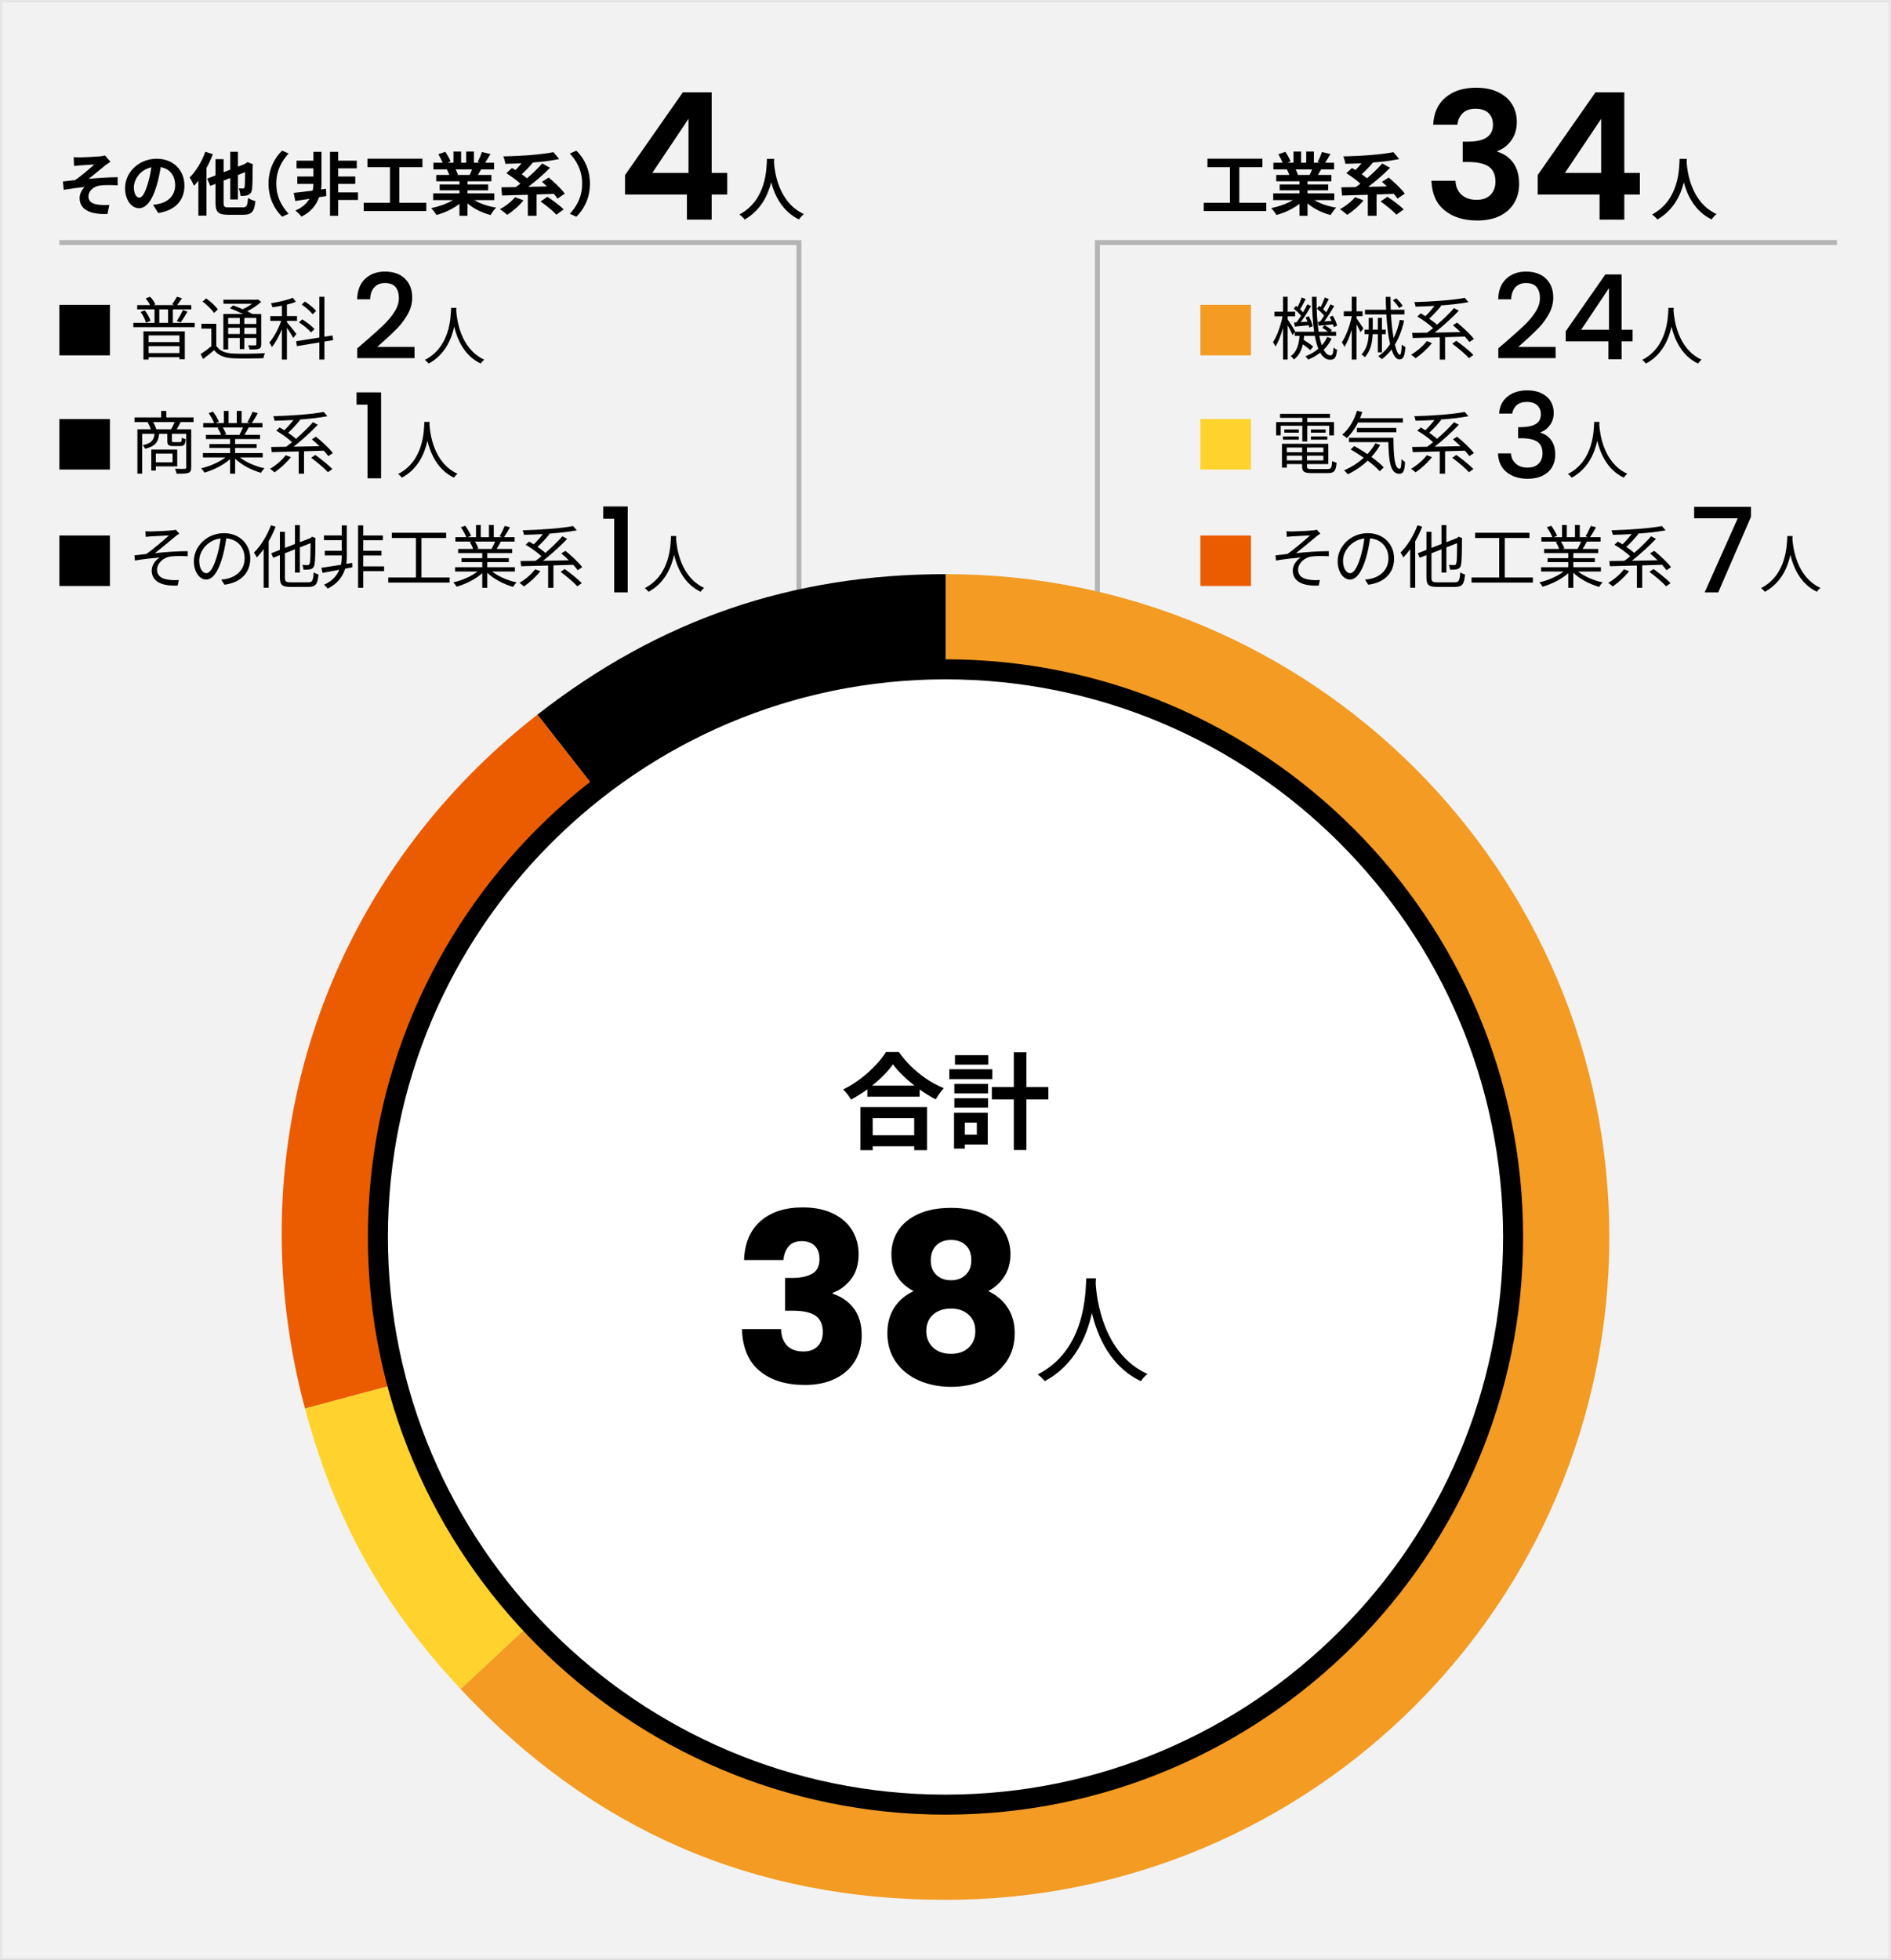 <?xml version="1.0" encoding="UTF-8"?>
<svg id="_レイヤー_1" data-name="レイヤー 1" xmlns="http://www.w3.org/2000/svg" width="385" height="399" version="1.1" viewBox="0 0 385 399">
  <rect x="0" y="0" width="385" height="399" fill="#333333" stroke="none"/>
  <g id="_主要素" data-name="主要素">
    <rect x=".5" y=".5" width="384" height="398" fill="#f2f2f2" stroke="#e6e6e6" stroke-miterlimit="10"/>
    <rect x=".5" y=".5" width="384" height="398" fill="#f2f2f2" stroke-width="0"/>
    <polyline points="162.667 149.52 162.667 49.376 12.092 49.376" fill="none" stroke="#b4b4b4" stroke-miterlimit="10"/>
    <polyline points="223.425 149.52 223.425 49.376 374 49.376" fill="none" stroke="#b4b4b4" stroke-miterlimit="10"/>
    <g>
      <path d="M192.572,251.824l-83.163-106.336c24.749-19.317,51.755-28.606,83.163-28.606v134.942Z" fill="#000" stroke-width="0"/>
      <path d="M192.572,251.824l-130.476,34.925c-14.211-52.982,4.046-107.491,47.313-141.261l83.163,106.336Z" fill="#eb5c01" stroke-width="0"/>
      <path d="M192.572,251.824l-98.79,92.03c-16.027-17.169-25.604-34.429-31.686-57.105l130.476-34.925Z" fill="#ffd22e" stroke-width="0"/>
      <path d="M192.572,251.824V116.882c74.602,0,135.079,60.416,135.079,134.942s-60.477,134.942-135.079,134.942c-39.241,0-72.028-14.242-98.79-42.912l98.79-92.03Z" fill="#f39b23" stroke-width="0"/>
    </g>
    <g>
      <path d="M257.811,41.283v1.681h-12.733v-1.681h5.337v-7.242h-4.58v-1.737h11.192v1.737h-4.707v7.242h5.491Z" fill="#000" stroke-width="0"/>
      <path d="M267.595,40.737c1.19.729,2.815,1.275,4.439,1.527-.378.364-.868,1.064-1.12,1.513-1.723-.434-3.418-1.274-4.707-2.367v2.521h-1.639v-2.438c-1.303,1.022-3.025,1.835-4.692,2.27-.238-.406-.714-1.051-1.064-1.387,1.568-.322,3.222-.911,4.427-1.639h-4.021v-1.373h5.351v-.617h-4.034v-1.205h4.034v-.63h-4.734v-1.302h2.661c-.111-.35-.294-.77-.476-1.092l.168-.028h-2.928v-1.358h1.877c-.196-.532-.561-1.205-.868-1.737l1.429-.49c.406.603.868,1.429,1.064,1.975l-.687.252h1.274v-2.283h1.556v2.283h1.036v-2.283h1.568v2.283h1.247l-.504-.154c.336-.574.686-1.415.882-2.031l1.751.42c-.392.645-.771,1.275-1.093,1.765h1.821v1.358h-2.633c-.225.406-.448.785-.659,1.121h2.746v1.303h-4.861v.63h4.203v1.205h-4.203v.617h5.449v1.373h-4.06v-.002ZM263.784,34.489c.196.364.378.785.477,1.079l-.238.042h2.619c.168-.336.336-.742.49-1.121h-3.348Z" fill="#000" stroke-width="0"/>
      <path d="M277.603,40.779c-.869,1.106-2.214,2.255-3.307,2.956-.35-.322-1.078-.882-1.498-1.148,1.134-.588,2.353-1.541,3.081-2.438l1.724.63ZM284.521,40.429c-.182-.294-.448-.63-.742-.98-1.177.042-2.354.098-3.516.14v4.342h-1.779v-4.287c-1.961.07-3.796.112-5.253.154l-.14-1.667c.854-.014,1.849-.028,2.928-.042.308-.21.63-.448.952-.7-.771-.701-1.905-1.541-2.857-2.129l1.148-1.064c.225.126.448.266.7.42.406-.42.854-.896,1.233-1.373-1.121.056-2.241.084-3.292.098-.042-.434-.238-1.106-.406-1.499,3.6-.07,7.704-.364,10.197-.868l1.177,1.401c-1.569.336-3.46.56-5.407.714l.042.028c-.7.827-1.526,1.681-2.269,2.354.392.28.771.56,1.078.826,1.148-.98,2.27-2.059,3.096-3.012l1.597.869c-1.303,1.345-2.928,2.731-4.44,3.88,1.233-.014,2.521-.042,3.811-.084-.351-.336-.7-.658-1.022-.938l1.372-.868c1.135.938,2.592,2.325,3.278,3.277l-1.486,1.008ZM282.463,40.064c1.106.714,2.591,1.807,3.319,2.578l-1.498,1.064c-.645-.756-2.088-1.905-3.208-2.689l1.387-.953Z" fill="#000" stroke-width="0"/>
      <path d="M294.328,19.818c1.572-1.308,3.642-1.962,6.21-1.962,1.752,0,3.252.306,4.5.918s2.19,1.44,2.826,2.484.954,2.227.954,3.546c0,1.512-.391,2.79-1.17,3.834-.78,1.044-1.71,1.746-2.79,2.106v.144c1.392.432,2.478,1.201,3.258,2.304.78,1.104,1.17,2.52,1.17,4.248,0,1.44-.33,2.724-.989,3.852-.661,1.128-1.633,2.01-2.916,2.646-1.284.636-2.826.954-4.626.954-2.713,0-4.921-.684-6.624-2.052-1.705-1.368-2.604-3.384-2.7-6.048h4.896c.048,1.176.45,2.118,1.206,2.826.756.708,1.794,1.062,3.114,1.062,1.224,0,2.166-.342,2.826-1.026s.99-1.566.99-2.646c0-1.44-.456-2.472-1.368-3.096s-2.328-.936-4.248-.936h-1.044v-4.14h1.044c3.407,0,5.112-1.14,5.112-3.42,0-1.032-.307-1.836-.918-2.412-.612-.576-1.494-.864-2.646-.864-1.128,0-1.998.306-2.61.918-.611.612-.966,1.386-1.062,2.322h-4.932c.119-2.4.966-4.254,2.537-5.562Z" fill="#000" stroke-width="0"/>
      <path d="M313.066,39.6v-3.96l11.771-16.848h5.868v16.416h3.168v4.392h-3.168v5.112h-5.04v-5.112h-12.599ZM325.99,24.192l-7.38,11.016h7.38v-11.016Z" fill="#000" stroke-width="0"/>
      <path d="M343.435,32.338c-.015.196-.015.434-.042.686.126,1.863.854,8.153,6.093,10.562-.406.308-.784.742-.994,1.092-3.39-1.639-4.945-4.846-5.674-7.55-.672,2.675-2.143,5.701-5.393,7.564-.238-.336-.658-.742-1.078-1.022,5.603-2.983,5.519-9.483,5.617-11.332,0,0,1.471,0,1.471,0Z" fill="#000" stroke-width="0"/>
    </g>
    <g>
      <path d="M16.322,32.039c.603,0,3.235-.126,4.09-.21.448-.056.771-.112.967-.182l1.106,1.289c-.294.196-.812.532-1.106.771-.994.798-2.367,1.961-3.334,2.704,1.877-.182,4.202-.336,5.911-.336v1.653c-1.345-.07-2.745-.084-3.6.042-1.289.168-2.354,1.079-2.354,2.228,0,1.106.868,1.541,2.115,1.681.784.084,1.611.084,2.144.042l-.379,1.835c-3.586.154-5.673-.924-5.673-3.264,0-.854.49-1.723,1.022-2.213-1.288.112-2.857.322-4.258.561l-.168-1.695c.742-.07,1.723-.196,2.465-.28,1.247-.812,3.067-2.409,3.937-3.18-.574.042-2.298.126-2.872.182-.35.028-.812.07-1.261.126l-.084-1.793c.449.024.856.039,1.332.039Z" fill="#000" stroke-width="0"/>
      <path d="M32.215,43.371l-1.051-1.667c.532-.056.925-.14,1.303-.224,1.793-.42,3.193-1.709,3.193-3.754,0-1.933-1.051-3.375-2.941-3.698-.196,1.19-.435,2.479-.841,3.796-.84,2.83-2.045,4.566-3.571,4.566-1.555,0-2.844-1.709-2.844-4.076,0-3.236,2.802-5.995,6.43-5.995,3.474,0,5.659,2.409,5.659,5.463,0,2.955-1.808,5.043-5.337,5.589ZM28.362,40.233c.589,0,1.135-.882,1.709-2.773.322-1.037.589-2.227.742-3.39-2.311.476-3.558,2.521-3.558,4.062.001,1.415.561,2.101,1.107,2.101Z" fill="#000" stroke-width="0"/>
      <path d="M43.343,31.394c-.364.939-.812,1.905-1.303,2.816v9.693h-1.653v-7.13c-.294.393-.588.743-.883,1.051-.153-.378-.616-1.289-.896-1.681,1.275-1.261,2.494-3.25,3.194-5.253l1.541.504ZM49.408,42.222c.826,0,.966-.336,1.106-1.919.364.252,1.036.532,1.484.644-.21,2.073-.7,2.774-2.465,2.774h-3.096c-2.003,0-2.563-.546-2.563-2.466v-3.824l-1.051.406-.645-1.471,1.695-.659v-3.306h1.652v2.662l1.359-.533v-3.628h1.555v3.026l1.4-.546.532-.378,1.135.434-.056.252c-.015,2.438-.042,4.118-.126,4.735-.07.7-.322,1.064-.799,1.261-.406.196-1.078.21-1.568.196-.028-.462-.169-1.163-.364-1.527.308.014.7.028.854.028.195,0,.294-.056.364-.336.042-.238.069-1.163.084-2.998l-1.457.574v4.987h-1.555v-4.371l-1.359.532v4.482c0,.841.141.967,1.051.967h2.833v.002Z" fill="#000" stroke-width="0"/>
      <path d="M57.431,30.666l1.33.588c-1.4,1.513-2.507,3.446-2.507,6.135s1.106,4.623,2.507,6.135l-1.33.588c-1.513-1.485-2.76-3.726-2.76-6.724s1.247-5.237,2.76-6.722Z" fill="#000" stroke-width="0"/>
      <path d="M66.43,39.911l-1.457.238c-.519,1.457-1.583,2.97-3.6,3.95-.28-.392-.826-.911-1.219-1.247,1.4-.588,2.297-1.457,2.844-2.381-1.051.168-2.045.322-2.886.448l-.322-1.653c1.022-.098,2.396-.266,3.866-.462.112-.49.154-.966.154-1.345v-.014h-3.278v-1.513h3.278v-1.667h-3.433v-1.555h3.433v-1.793h1.639v6.528c0,.35-.028.728-.084,1.134l1.009-.14.056,1.472ZM72.887,40.709h-4.034v3.222h-1.667v-13.013h1.667v1.793h3.782v1.555h-3.782v1.667h3.475v1.513h-3.475v1.723h4.034v1.54Z" fill="#000" stroke-width="0"/>
      <path d="M86.789,41.284v1.681h-12.732v-1.681h5.336v-7.242h-4.58v-1.737h11.192v1.737h-4.707v7.242h5.491Z" fill="#000" stroke-width="0"/>
      <path d="M96.572,40.737c1.191.729,2.816,1.275,4.44,1.527-.378.364-.868,1.064-1.12,1.513-1.723-.434-3.418-1.274-4.707-2.367v2.521h-1.639v-2.438c-1.303,1.022-3.025,1.835-4.692,2.27-.238-.406-.714-1.051-1.064-1.387,1.568-.322,3.222-.911,4.427-1.639h-4.021v-1.373h5.351v-.617h-4.034v-1.205h4.034v-.63h-4.734v-1.302h2.661c-.111-.35-.294-.77-.476-1.092l.168-.028h-2.928v-1.358h1.877c-.196-.532-.561-1.205-.868-1.737l1.429-.49c.406.603.868,1.429,1.064,1.975l-.687.252h1.274v-2.283h1.555v2.283h1.037v-2.283h1.568v2.283h1.247l-.504-.154c.336-.574.687-1.415.882-2.031l1.751.42c-.392.645-.771,1.275-1.093,1.765h1.821v1.358h-2.631c-.225.406-.448.785-.659,1.121h2.746v1.303h-4.861v.63h4.203v1.205h-4.203v.617h5.449v1.373h-4.063v-.002ZM92.763,34.49c.196.364.378.785.477,1.079l-.238.042h2.619c.168-.336.336-.742.49-1.121h-3.348Z" fill="#000" stroke-width="0"/>
      <path d="M106.581,40.779c-.869,1.106-2.214,2.255-3.307,2.956-.35-.322-1.078-.882-1.498-1.148,1.134-.588,2.353-1.541,3.081-2.438l1.724.63ZM113.5,40.429c-.182-.294-.448-.63-.742-.98-1.177.042-2.354.098-3.516.14v4.342h-1.779v-4.287c-1.961.07-3.796.112-5.253.154l-.14-1.667c.854-.014,1.849-.028,2.928-.042.308-.21.63-.448.952-.7-.771-.701-1.905-1.541-2.857-2.129l1.148-1.064c.225.126.448.266.7.42.406-.42.854-.896,1.233-1.373-1.121.056-2.241.084-3.292.098-.042-.434-.238-1.106-.406-1.499,3.6-.07,7.704-.364,10.197-.868l1.177,1.401c-1.569.336-3.46.56-5.407.714l.042.028c-.7.827-1.526,1.681-2.269,2.354.392.28.77.56,1.078.826,1.148-.98,2.27-2.059,3.096-3.012l1.597.869c-1.303,1.345-2.928,2.731-4.44,3.88,1.232-.014,2.521-.042,3.811-.084-.351-.336-.7-.658-1.022-.938l1.372-.868c1.135.938,2.592,2.325,3.278,3.277l-1.486,1.008ZM111.441,40.065c1.106.714,2.591,1.807,3.319,2.578l-1.499,1.064c-.644-.756-2.087-1.905-3.207-2.689l1.387-.953Z" fill="#000" stroke-width="0"/>
      <path d="M117.345,44.113l-1.331-.588c1.401-1.513,2.508-3.446,2.508-6.135s-1.106-4.623-2.508-6.135l1.331-.588c1.513,1.485,2.76,3.726,2.76,6.724s-1.248,5.237-2.76,6.722Z" fill="#000" stroke-width="0"/>
      <path d="M127.254,39.601v-3.96l11.771-16.848h5.868v16.416h3.168v4.392h-3.168v5.112h-5.04v-5.112s-12.599,0-12.599,0ZM140.178,24.192l-7.38,11.016h7.38v-11.016Z" fill="#000" stroke-width="0"/>
      <path d="M157.622,32.338c-.015.196-.015.434-.042.686.126,1.863.854,8.153,6.093,10.562-.406.308-.784.742-.994,1.092-3.39-1.639-4.945-4.846-5.673-7.55-.673,2.675-2.144,5.701-5.394,7.564-.238-.336-.658-.742-1.078-1.022,5.603-2.983,5.519-9.483,5.617-11.332,0,0,1.471,0,1.471,0Z" fill="#000" stroke-width="0"/>
    </g>
    <g>
      <g>
        <path d="M271.115,68.94c-.393.84-.952,1.597-1.625,2.255.393.743.854,1.149,1.387,1.149.406,0,.561-.336.631-1.597.182.196.504.378.714.462-.168,1.569-.477,2.031-1.4,2.031-.841,0-1.499-.519-2.031-1.443-.715.56-1.541,1.037-2.438,1.401-.126-.168-.378-.49-.561-.659.995-.392,1.892-.91,2.62-1.541-.295-.729-.532-1.611-.715-2.62h-2.186c-.014.28-.056.546-.084.812.687.42,1.499.98,1.934,1.373l-.589.714c-.336-.322-.924-.77-1.513-1.176-.294,1.247-.812,2.339-1.835,3.082-.14-.21-.406-.532-.63-.687,1.274-.882,1.652-2.451,1.793-4.118h-.995v-.784l-.434.616c-.183-.448-.616-1.303-.995-2.003v6.99h-.938v-6.472c-.42,1.485-.967,2.914-1.541,3.81-.111-.252-.35-.645-.518-.869.798-1.163,1.583-3.375,1.961-5.267h-1.667v-.953h1.765v-3.025h.938v3.025h1.513v.953h-1.513v.63c.364.504,1.317,2.031,1.527,2.423l-.057.084h3.923c-.309-2.031-.435-4.469-.448-7.102h.938c-.028,2.731.126,5.155.42,7.102h1.905c-.337-.28-.785-.603-1.177-.812l.49-.504c.532.28,1.162.687,1.484,1.009l-.294.308h1.148v.84h-3.418c.141.743.309,1.387.505,1.933.462-.519.84-1.093,1.106-1.709l.9.339ZM263.957,65.634c.294-.392.616-.868.938-1.358-.364-.448-.966-1.023-1.484-1.429l.434-.575c.112.084.225.168.337.252.308-.603.645-1.387.84-1.961l.812.322c-.364.687-.784,1.513-1.135,2.087.238.21.448.42.603.616.336-.574.645-1.148.869-1.639l.756.364c-.603,1.037-1.387,2.312-2.101,3.264l1.372-.084c-.111-.308-.238-.602-.378-.868l.645-.238c.364.63.687,1.485.784,2.017l-.687.294c-.028-.14-.056-.309-.112-.477-1.008.084-1.975.182-2.829.266l-.154-.826.49-.027ZM268.748,65.494c.266-.35.561-.77.84-1.232-.35-.448-.938-1.009-1.471-1.415l.435-.575c.098.084.21.154.322.252.308-.603.658-1.387.854-1.961l.812.322c-.351.701-.799,1.513-1.148,2.073.224.224.448.434.616.63.336-.574.645-1.148.868-1.639l.757.364c-.589.995-1.331,2.199-2.004,3.124l1.485-.098c-.126-.28-.267-.561-.406-.798l.645-.266c.378.644.771,1.484.868,2.017l-.672.322c-.028-.168-.084-.364-.169-.574-1.05.112-2.045.182-2.927.266l-.154-.784.449-.028Z" fill="#000" stroke-width="0"/>
        <path d="M276.991,67.623c-.154-.35-.505-1.022-.812-1.597v7.172h-.967v-6.08c-.42,1.387-.953,2.675-1.485,3.516-.111-.266-.35-.714-.532-.953.827-1.177,1.625-3.362,2.018-5.239v-.084h-1.625v-.98h1.625v-2.956h.967v2.956h1.232v.98h-1.232v.42c.308.435,1.19,1.751,1.4,2.087l-.589.758ZM280.521,71.727v-3.698h-1.051c-.069,1.653-.378,3.32-1.582,4.692-.154-.182-.463-.42-.687-.546,1.106-1.218,1.387-2.717,1.456-4.146h-.84v-.925h.854v-2.395h.812v2.395h1.036v-2.395h.841v2.395h.771v.925h-.771v3.698s-.839,0-.839,0ZM285.871,65.256c-.42,1.877-1.036,3.516-1.877,4.889.309,1.303.673,2.073,1.009,2.073.21,0,.336-.658.393-2.087.196.224.504.406.742.504-.14,1.905-.435,2.535-1.232,2.535-.645,0-1.177-.756-1.583-2.017-.589.743-1.247,1.415-1.976,1.961-.153-.154-.518-.448-.742-.588.967-.659,1.751-1.471,2.409-2.452-.364-1.611-.63-3.726-.756-6.065h-4.356v-.953h4.3c-.042-.854-.056-1.723-.069-2.62h.966c0,.896.015,1.779.042,2.62h2.788v.953h-2.731c.098,1.849.308,3.516.532,4.846.546-1.106.98-2.367,1.261-3.74l.88.141ZM284.849,62.72c-.224-.448-.756-1.106-1.261-1.583l.673-.393c.519.448,1.064,1.079,1.303,1.527l-.715.449Z" fill="#000" stroke-width="0"/>
        <path d="M291.537,69.836c-.896,1.148-2.213,2.339-3.334,3.095-.21-.21-.645-.56-.925-.714,1.177-.686,2.438-1.737,3.208-2.773l1.051.392ZM299.157,69.626c-.225-.322-.546-.7-.925-1.106-1.33.042-2.689.084-4.02.126v4.566h-1.079v-4.538c-2.087.056-4.021.098-5.505.14l-.112-1.05c.869-.014,1.919-.028,3.054-.042.393-.28.784-.588,1.205-.925-.812-.77-2.102-1.708-3.222-2.353l.7-.645c.308.168.63.364.952.561.616-.588,1.317-1.387,1.85-2.087-1.303.07-2.62.126-3.853.154-.014-.266-.154-.672-.252-.924,3.586-.098,7.872-.393,10.268-.869l.756.869c-1.568.308-3.6.532-5.715.686l.154.084c-.715.883-1.639,1.877-2.438,2.605.603.406,1.177.84,1.597,1.233,1.275-1.107,2.55-2.339,3.46-3.39l.98.532c-1.4,1.471-3.277,3.166-4.916,4.455,1.667-.028,3.474-.07,5.253-.098-.505-.504-1.037-.98-1.541-1.401l.84-.532c1.219.98,2.718,2.381,3.433,3.334l-.924.615ZM296.51,69.388c1.177.84,2.703,2.073,3.474,2.872l-.91.644c-.7-.784-2.199-2.059-3.404-2.941l.84-.575Z" fill="#000" stroke-width="0"/>
        <path d="M306.778,69.427c1.536-1.328,2.748-2.419,3.636-3.276.888-.855,1.628-1.748,2.22-2.676.592-.928.889-1.856.889-2.784,0-.96-.229-1.712-.685-2.256s-1.172-.816-2.147-.816c-.944,0-1.677.3-2.196.9-.521.6-.796,1.404-.828,2.412h-2.64c.048-1.824.596-3.22,1.644-4.188s2.38-1.452,3.996-1.452c1.744,0,3.108.48,4.092,1.44s1.477,2.24,1.477,3.84c0,1.152-.292,2.26-.876,3.324-.585,1.064-1.28,2.016-2.088,2.856-.809.84-1.836,1.812-3.084,2.916l-1.08.96h7.607v2.28h-11.665v-1.992l1.728-1.488Z" fill="#000" stroke-width="0"/>
        <path d="M318.777,69.5v-2.064l8.064-11.568h3.312v11.256h2.231v2.376h-2.231v3.648h-2.688v-3.648h-8.688ZM327.586,58.651l-5.664,8.472h5.664v-8.472Z" fill="#000" stroke-width="0"/>
        <path d="M340.755,62.669c-.013.169-.013.377-.026.598.117,1.716.819,7.722,5.708,9.958-.273.208-.572.533-.716.793-3.354-1.586-4.784-4.914-5.408-7.514-.571,2.6-1.911,5.733-5.2,7.514-.169-.234-.48-.546-.779-.741,5.265-2.691,5.265-8.892,5.355-10.608h1.066Z" fill="#000" stroke-width="0"/>
      </g>
      <rect x="244.405" y="62.058" width="10.285" height="10.285" fill="#f39b23" stroke-width="0"/>
      <g>
        <path d="M265.147,86.676h-4.397v1.961h-.938v-2.717h5.336v-.854h-4.538v-.812h10.17v.812h-4.623v.854h5.436v2.717h-.967v-1.961h-4.469v3.194h-1.009v-3.194h-.001ZM270.261,95.487c.742,0,.883-.238.952-1.639.238.154.616.294.911.35-.154,1.695-.477,2.115-1.793,2.115h-3.222c-1.569,0-2.004-.266-2.004-1.387v-.448h-3.109v.729h-.994v-4.861h9.44v4.132h-4.342v.448c0,.476.168.561,1.051.561,0,0,3.11,0,3.11,0ZM261.212,88.848h3.222v.658h-3.222v-.658ZM264.434,88.077h-2.956v-.645h2.956v.645ZM261.996,91.103v.967h3.109v-.967h-3.109ZM265.105,93.722v-.952h-3.109v.953h3.109ZM269.435,91.103h-3.334v.967h3.334v-.967ZM269.435,93.722v-.952h-3.334v.953h3.334ZM269.896,87.433v.645h-2.998v-.645h2.998ZM266.898,88.848h3.334v.658h-3.334v-.658Z" fill="#000" stroke-width="0"/>
        <path d="M276.486,86.018c-.63,1.261-1.415,2.353-2.27,3.151-.21-.182-.672-.504-.952-.672,1.358-1.121,2.438-2.914,3.012-4.875l1.078.252c-.14.434-.294.854-.462,1.26h8.727v.883h-9.133ZM280.997,90.584c-.505.882-1.106,1.695-1.779,2.437,1.009.729,1.905,1.485,2.508,2.129l-.827.785c-.56-.645-1.429-1.401-2.437-2.157-1.205,1.134-2.592,2.073-4.049,2.773-.154-.21-.546-.616-.771-.798,1.471-.63,2.844-1.499,4.007-2.563-.869-.617-1.793-1.205-2.662-1.695l.743-.687c.854.476,1.778,1.037,2.675,1.639.631-.672,1.177-1.415,1.611-2.199l.981.336ZM283.7,89.114c.015,3.614.21,6.317,1.261,6.317.28,0,.351-.798.378-1.975.196.21.505.462.729.602-.098,1.751-.322,2.381-1.177,2.396-1.849-.014-2.143-2.62-2.227-6.443h-8.013v-.896h9.049ZM276.248,87.993v-.869h8.041v.869h-8.041Z" fill="#000" stroke-width="0"/>
        <path d="M291.537,93.064c-.896,1.148-2.213,2.339-3.334,3.095-.21-.21-.645-.56-.925-.714,1.177-.686,2.438-1.737,3.208-2.773l1.051.392ZM299.157,92.854c-.225-.322-.546-.7-.925-1.106-1.33.042-2.689.084-4.02.126v4.566h-1.079v-4.538c-2.087.056-4.021.098-5.505.14l-.112-1.05c.869-.014,1.919-.028,3.054-.042.393-.28.784-.588,1.205-.925-.812-.77-2.102-1.708-3.222-2.353l.7-.645c.308.168.63.364.952.561.616-.588,1.317-1.387,1.85-2.087-1.303.07-2.62.126-3.853.154-.014-.266-.154-.672-.252-.924,3.586-.098,7.872-.393,10.268-.869l.756.869c-1.568.308-3.6.532-5.715.686l.155.083c-.715.883-1.639,1.877-2.438,2.605.603.406,1.177.84,1.597,1.233,1.275-1.107,2.55-2.339,3.46-3.39l.98.532c-1.4,1.471-3.277,3.166-4.916,4.455,1.667-.028,3.474-.07,5.253-.098-.505-.504-1.037-.98-1.541-1.401l.84-.532c1.219.98,2.718,2.381,3.433,3.334l-.925.616ZM296.51,92.616c1.177.84,2.703,2.073,3.474,2.872l-.91.644c-.7-.784-2.199-2.059-3.404-2.941l.84-.575Z" fill="#000" stroke-width="0"/>
        <path d="M306.935,80.719c1.047-.832,2.388-1.248,4.02-1.248,1.12,0,2.088.2,2.904.6.815.4,1.432.944,1.848,1.632s.624,1.464.624,2.328c0,.993-.264,1.84-.792,2.544s-1.16,1.176-1.896,1.416v.096c.943.288,1.68.812,2.208,1.572.527.76.792,1.732.792,2.916,0,.944-.217,1.784-.648,2.52s-1.072,1.316-1.92,1.74c-.849.424-1.864.636-3.048.636-1.729,0-3.148-.444-4.26-1.332s-1.709-2.164-1.788-3.828h2.64c.063.848.392,1.54.984,2.076.592.536,1.392.804,2.399.804.976,0,1.729-.268,2.256-.804.528-.536.792-1.228.792-2.076,0-1.12-.355-1.916-1.067-2.388-.712-.472-1.805-.708-3.276-.708h-.624v-2.256h.648c1.296-.016,2.283-.232,2.964-.648.68-.416,1.02-1.072,1.02-1.968,0-.768-.248-1.38-.744-1.836s-1.199-.684-2.111-.684c-.896,0-1.593.228-2.088.684-.496.456-.792,1.02-.889,1.692h-2.664c.095-1.488.667-2.648,1.716-3.48Z" fill="#000" stroke-width="0"/>
        <path d="M325.636,85.896c-.013.169-.013.377-.026.598.117,1.716.819,7.722,5.708,9.958-.273.208-.572.533-.716.793-3.354-1.586-4.784-4.914-5.408-7.514-.571,2.6-1.911,5.733-5.2,7.514-.169-.234-.48-.546-.779-.741,5.265-2.691,5.265-8.892,5.355-10.608h1.066Z" fill="#000" stroke-width="0"/>
      </g>
      <rect x="244.405" y="85.305" width="10.285" height="10.285" fill="#ffd22e" stroke-width="0"/>
      <g>
        <path d="M263.033,108.194c.615,0,3.502-.126,4.314-.224.322-.028.588-.084.756-.126l.715.798c-.197.112-.561.364-.756.519-1.037.868-3.068,2.563-4.189,3.446,2.129-.224,4.65-.406,6.668-.406v1.037c-1.373-.07-2.717-.056-3.559.056-1.357.196-2.689,1.359-2.689,2.676,0,1.415,1.135,1.891,2.41,2.059.826.112,1.512.084,2.018.042l-.238,1.135c-3.418.154-5.281-.925-5.281-3.068,0-1.205.91-2.213,1.625-2.647-1.5.126-3.361.336-5.043.616l-.098-1.05c.756-.084,1.709-.196,2.424-.28,1.512-1.051,3.738-2.998,4.621-3.782-.615.042-3.082.154-3.684.196-.35.028-.77.07-1.064.098l-.057-1.149c.336.04.687.054,1.107.054Z" fill="#000" stroke-width="0"/>
        <path d="M278.574,119.036l-.658-1.037c.449-.042.883-.112,1.205-.182,1.793-.406,3.559-1.737,3.559-4.161,0-2.115-1.359-3.866-3.74-4.062-.182,1.303-.449,2.731-.84,4.034-.855,2.886-1.963,4.356-3.266,4.356-1.246,0-2.492-1.429-2.492-3.74,0-3.04,2.703-5.701,6.121-5.701,3.277,0,5.365,2.312,5.365,5.155,0,2.943-1.933,4.904-5.254,5.338ZM274.877,116.697c.658,0,1.4-.938,2.115-3.306.35-1.163.631-2.493.785-3.782-2.689.336-4.344,2.633-4.344,4.538,0,1.766.813,2.55,1.444,2.55Z" fill="#000" stroke-width="0"/>
        <path d="M289.549,107.228c-.393,1.008-.869,2.017-1.416,2.97v9.455h-1.021v-7.858c-.436.616-.91,1.19-1.387,1.681-.113-.224-.406-.756-.588-.98,1.371-1.345,2.674-3.432,3.459-5.561l.953.293ZM296.188,118.546c.855,0,.994-.378,1.121-2.031.252.182.658.364.967.434-.182,1.919-.504,2.535-2.045,2.535h-3.656c-1.668,0-2.158-.392-2.158-1.919v-4.552l-1.357.532-.406-.911,1.764-.687v-3.684h1.023v3.278l2.045-.799v-3.838h.994v3.474l2.172-.84.141-.126.182-.154.715.294-.043.182c0,2.521-.043,4.539-.168,5.126-.111.645-.406.911-.84,1.023-.379.098-.996.112-1.416.098-.027-.308-.125-.728-.252-.98.379.028.883.028,1.064.028.252,0,.393-.056.477-.42.111-.378.141-1.849.154-4.034l-2.186.854v5.141h-.994v-4.749l-2.045.812v4.931c0,.798.182.98,1.176.98h3.571v.002Z" fill="#000" stroke-width="0"/>
        <path d="M312.094,117.565v1.037h-12.496v-1.037h5.631v-8.041h-4.902v-1.064h11.066v1.064h-5.029v8.041h5.73Z" fill="#000" stroke-width="0"/>
        <path d="M321.289,116.347c1.273,1.009,3.207,1.835,5,2.213-.238.224-.561.63-.701.924-1.877-.532-3.922-1.583-5.266-2.872v3.054h-1.023v-2.983c-1.344,1.219-3.389,2.227-5.225,2.759-.141-.266-.447-.658-.672-.882,1.736-.392,3.684-1.233,4.943-2.213h-4.58v-.882h5.533v-1.037h-4.217v-.798h4.217v-1.022h-4.916v-.854h3.053c-.125-.42-.406-.98-.686-1.401l.49-.098h-3.418v-.896h2.227c-.195-.56-.686-1.4-1.105-2.031l.883-.294c.475.63.98,1.499,1.189,2.059l-.715.266h1.725v-2.479h.965v2.479h1.668v-2.479h.98v2.479h1.695l-.52-.168c.365-.588.812-1.499,1.064-2.129l1.064.28c-.391.714-.84,1.485-1.232,2.017h2.172v.896h-2.801c-.281.532-.59,1.079-.869,1.499h3.18v.854h-5.07v1.022h4.383v.798h-4.383v1.037h5.617v.882h-4.649ZM317.801,110.253c.293.435.588,1.022.699,1.401l-.447.098h3.291l-.139-.042c.236-.406.518-.98.713-1.457h-4.117Z" fill="#000" stroke-width="0"/>
        <path d="M331.674,116.291c-.896,1.148-2.213,2.339-3.334,3.095-.209-.21-.645-.56-.924-.714,1.176-.686,2.438-1.737,3.207-2.773l1.051.392ZM339.295,116.081c-.225-.322-.547-.7-.926-1.106-1.33.042-2.689.084-4.02.126v4.566h-1.078v-4.538c-2.088.056-4.021.098-5.506.14l-.111-1.05c.869-.014,1.918-.028,3.053-.042.393-.28.785-.588,1.205-.925-.812-.77-2.102-1.708-3.221-2.353l.699-.645c.309.168.631.364.953.561.615-.588,1.316-1.387,1.85-2.087-1.303.07-2.621.126-3.854.154-.014-.266-.154-.672-.252-.924,3.586-.098,7.873-.393,10.268-.869l.756.869c-1.568.308-3.6.532-5.715.686l.154.084c-.715.883-1.639,1.877-2.438,2.605.604.406,1.178.84,1.598,1.233,1.275-1.107,2.549-2.339,3.459-3.39l.98.532c-1.4,1.471-3.277,3.166-4.916,4.455,1.668-.028,3.475-.07,5.254-.098-.506-.504-1.037-.98-1.541-1.401l.84-.532c1.219.98,2.717,2.381,3.432,3.334l-.923.615ZM336.646,115.843c1.178.84,2.703,2.073,3.475,2.872l-.91.644c-.701-.784-2.199-2.059-3.404-2.941l.839-.575Z" fill="#000" stroke-width="0"/>
        <path d="M356.492,105.218l-6.672,15.384h-2.762l6.744-15.096h-8.879v-2.328h11.568v2.04h.001Z" fill="#000" stroke-width="0"/>
        <path d="M364.957,109.124c-.014.169-.014.377-.027.598.117,1.716.82,7.722,5.707,9.958-.271.208-.57.533-.715.793-3.354-1.586-4.783-4.914-5.408-7.514-.57,2.6-1.91,5.733-5.199,7.514-.17-.234-.48-.546-.779-.741,5.264-2.691,5.264-8.892,5.355-10.608h1.066Z" fill="#000" stroke-width="0"/>
      </g>
      <rect x="244.405" y="109.014" width="10.285" height="10.285" fill="#eb5c01" stroke-width="0"/>
    </g>
    <g>
      <g>
        <path d="M39.643,65.732v.869h-12.496v-.869h4.314v-2.746h-3.53v-.868h2.634c-.21-.42-.561-.967-.911-1.359l.896-.35c.448.448.883,1.079,1.065,1.541l-.393.168h4.286l-.477-.168c.322-.42.757-1.093.995-1.541l1.022.322c-.322.504-.687,1.008-1.009,1.387h2.899v.868h-3.754v2.746h4.459ZM29.473,63.183c.519.63.98,1.527,1.177,2.129l-.925.364c-.154-.602-.616-1.513-1.093-2.171l.841-.322ZM29.206,67.455h8.419v5.687h-1.093v-.42h-6.275v.477h-1.051s0-5.744,0-5.744ZM30.257,68.281v1.373h6.275v-1.373h-6.275ZM36.532,71.881v-1.415h-6.275v1.415h6.275ZM32.428,65.732h1.793v-2.746h-1.793s0,2.746,0,2.746ZM35.986,65.354c.42-.603.967-1.569,1.246-2.241l.938.322c-.42.771-.966,1.639-1.387,2.199l-.797-.28Z" fill="#000" stroke-width="0"/>
        <path d="M44.033,70.411c.672,1.05,1.877,1.513,3.516,1.569,1.526.07,4.721.028,6.388-.084-.112.238-.267.714-.322,1.022-1.555.07-4.524.098-6.065.028-1.835-.07-3.096-.56-3.95-1.667-.714.617-1.457,1.219-2.255,1.807l-.505-1.008c.673-.42,1.471-1.009,2.186-1.583v-3.6h-2.018v-.98h3.026v4.496h0ZM43.57,63.715c-.434-.687-1.442-1.667-2.325-2.325l.729-.645c.883.63,1.919,1.569,2.367,2.255l-.771.715ZM46.456,71.125h-.98v-7.2h3.992c-.826-.406-1.821-.854-2.661-1.163l.658-.588c.603.21,1.289.491,1.947.771.672-.294,1.358-.7,1.919-1.106h-5.842v-.827h6.836l.196-.056.645.49c-.742.7-1.793,1.401-2.83,1.919.406.196.771.392,1.079.56h1.765v6.164c0,.504-.112.756-.477.911-.363.14-.952.154-1.891.154-.042-.252-.168-.616-.294-.854.658.028,1.261.014,1.429.014.182,0,.238-.056.238-.238v-1.276h-2.438v2.269h-.937v-2.269h-2.354v2.325ZM46.456,64.724v1.232h2.354v-1.232h-2.354ZM48.81,68.001v-1.274h-2.354v1.274h2.354ZM52.186,64.724h-2.438v1.232h2.438v-1.232ZM52.186,68.001v-1.274h-2.438v1.274h2.438Z" fill="#000" stroke-width="0"/>
        <path d="M59.714,68.8c-.238-.462-.826-1.373-1.303-2.087v6.486h-1.022v-6.191c-.574,1.4-1.303,2.787-2.031,3.656-.098-.28-.351-.7-.519-.938.883-.995,1.863-2.788,2.409-4.398h-2.213v-.98h2.354v-2.118c-.645.126-1.303.238-1.919.322-.057-.224-.196-.588-.309-.812,1.569-.252,3.404-.658,4.455-1.121l.63.827c-.519.21-1.162.406-1.835.56v2.339h2.06v.98h-2.06v.252c.435.49,1.639,2.031,1.933,2.409l-.63.814ZM66.045,69.542v3.656h-1.022v-3.488l-4.566.757-.168-.995,4.734-.756v-8.292h1.022v8.124l1.64-.252.153.953-1.793.293ZM63.342,67.679c-.504-.617-1.583-1.485-2.465-2.045l.644-.616c.896.546,1.989,1.373,2.508,1.975l-.687.686ZM63.65,63.981c-.435-.588-1.401-1.415-2.228-1.989l.658-.603c.841.532,1.821,1.331,2.283,1.919l-.713.673Z" fill="#000" stroke-width="0"/>
        <path d="M74.465,69.427c1.536-1.328,2.748-2.419,3.636-3.276.888-.855,1.628-1.748,2.22-2.676.592-.928.889-1.856.889-2.784,0-.96-.229-1.712-.685-2.256s-1.172-.816-2.147-.816c-.944,0-1.677.3-2.196.9-.521.6-.796,1.404-.828,2.412h-2.64c.048-1.824.596-3.22,1.644-4.188s2.38-1.452,3.996-1.452c1.744,0,3.108.48,4.092,1.44s1.477,2.24,1.477,3.84c0,1.152-.292,2.26-.876,3.324-.585,1.064-1.28,2.016-2.088,2.856-.809.84-1.836,1.812-3.084,2.916l-1.08.96h7.605v2.28h-11.664v-1.992l1.729-1.488Z" fill="#000" stroke-width="0"/>
        <path d="M92.914,62.669c-.013.169-.013.377-.026.598.117,1.716.819,7.722,5.708,9.958-.273.208-.572.533-.716.793-3.354-1.586-4.784-4.914-5.408-7.514-.571,2.6-1.911,5.733-5.2,7.514-.169-.234-.48-.546-.779-.741,5.265-2.691,5.265-8.892,5.355-10.608h1.066Z" fill="#000" stroke-width="0"/>
      </g>
      <rect x="12.092" y="62.058" width="10.285" height="10.285" fill="#000" stroke-width="0"/>
      <g>
        <path d="M36.771,85.934c-.266.532-.546,1.05-.799,1.471h2.956v7.746c0,.616-.14.953-.588,1.121-.463.154-1.233.168-2.382.168-.042-.266-.196-.742-.35-1.008.91.042,1.751.028,2.003.014.238,0,.308-.07.308-.294v-6.835h-2.928v1.387c0,.28.057.308.406.308h1.219c.309,0,.364-.098.406-.925.154.14.532.266.799.322-.099,1.121-.351,1.401-1.093,1.401h-1.442c-.98,0-1.219-.224-1.219-1.093v-1.4h-1.667c-.168,1.681-.799,2.549-2.844,3.04-.084-.21-.322-.561-.504-.729,1.765-.364,2.269-1.009,2.409-2.311h-2.508v8.11h-.98v-9.021h2.746c-.154-.448-.421-1.037-.659-1.471h-2.675v-.953h5.421v-1.317h1.051v1.317h5.547v.953h-2.633ZM31.728,94.941v.854h-.924v-4.272h5.28v3.418s-4.356,0-4.356,0ZM34.823,87.405c.238-.406.532-.995.729-1.471h-4.37c.28.476.532,1.064.658,1.471h2.983ZM31.728,92.335v1.793h3.404v-1.793h-3.404Z" fill="#000" stroke-width="0"/>
        <path d="M48.838,93.12c1.274,1.009,3.207,1.835,5,2.213-.238.224-.56.63-.7.924-1.877-.532-3.922-1.583-5.267-2.872v3.054h-1.022v-2.983c-1.345,1.219-3.39,2.227-5.225,2.759-.141-.266-.448-.658-.673-.882,1.737-.392,3.684-1.233,4.944-2.213h-4.58v-.882h5.533v-1.037h-4.217v-.798h4.217v-1.023h-4.917v-.854h3.054c-.126-.42-.406-.98-.687-1.401l.49-.098h-3.418v-.897h2.228c-.196-.56-.687-1.4-1.106-2.031l.883-.294c.476.63.98,1.499,1.19,2.059l-.715.266h1.724v-2.479h.966v2.479h1.667v-2.479h.98v2.479h1.695l-.519-.168c.364-.588.812-1.499,1.064-2.129l1.064.28c-.392.714-.84,1.485-1.232,2.017h2.171v.896h-2.801c-.28.532-.589,1.079-.869,1.499h3.18v.854h-5.07v1.022h4.385v.798h-4.385v1.037h5.617v.882h-4.649v.002ZM45.35,87.026c.294.435.588,1.022.7,1.401l-.448.098h3.292l-.14-.042c.237-.406.518-.98.714-1.457h-4.118Z" fill="#000" stroke-width="0"/>
        <path d="M59.224,93.064c-.896,1.148-2.213,2.339-3.334,3.095-.21-.21-.645-.56-.925-.714,1.177-.686,2.438-1.737,3.208-2.773l1.051.392ZM66.844,92.854c-.225-.322-.546-.7-.925-1.106-1.33.042-2.689.084-4.02.126v4.566h-1.079v-4.538c-2.087.056-4.021.098-5.505.14l-.112-1.05c.869-.014,1.919-.028,3.054-.042.393-.28.784-.588,1.205-.925-.812-.77-2.102-1.708-3.222-2.353l.7-.645c.308.168.63.364.952.561.616-.588,1.317-1.387,1.85-2.087-1.303.07-2.62.126-3.853.154-.014-.266-.154-.672-.252-.924,3.586-.098,7.872-.393,10.268-.869l.756.869c-1.568.308-3.6.532-5.715.686l.155.083c-.715.883-1.639,1.877-2.438,2.605.603.406,1.177.84,1.597,1.233,1.275-1.107,2.55-2.339,3.46-3.39l.98.532c-1.4,1.471-3.277,3.166-4.916,4.455,1.667-.028,3.474-.07,5.253-.098-.505-.504-1.037-.98-1.541-1.401l.84-.532c1.219.98,2.718,2.381,3.433,3.334l-.925.616ZM64.196,92.616c1.177.84,2.703,2.073,3.474,2.872l-.91.644c-.7-.784-2.199-2.059-3.404-2.941l.84-.575Z" fill="#000" stroke-width="0"/>
        <path d="M72.593,82.375v-2.496h4.992v17.496h-2.761v-15h-2.231Z" fill="#000" stroke-width="0"/>
        <path d="M87.466,85.896c-.013.169-.013.377-.026.598.117,1.716.819,7.722,5.707,9.958-.272.208-.571.533-.715.793-3.354-1.586-4.784-4.914-5.408-7.514-.571,2.6-1.911,5.733-5.2,7.514-.169-.234-.48-.546-.779-.741,5.265-2.691,5.265-8.892,5.355-10.608h1.066Z" fill="#000" stroke-width="0"/>
      </g>
      <rect x="12.092" y="85.305" width="10.285" height="10.285" fill="#000" stroke-width="0"/>
      <g>
        <path d="M30.719,108.194c.617,0,3.502-.126,4.314-.224.322-.028.59-.084.758-.126l.713.798c-.195.112-.561.364-.756.519-1.037.868-3.068,2.563-4.188,3.446,2.129-.224,4.65-.406,6.666-.406v1.037c-1.371-.07-2.717-.056-3.557.056-1.359.196-2.689,1.359-2.689,2.676,0,1.415,1.135,1.891,2.408,2.059.828.112,1.514.084,2.018.042l-.238,1.135c-3.418.154-5.281-.925-5.281-3.068,0-1.205.912-2.213,1.625-2.647-1.498.126-3.361.336-5.043.616l-.098-1.05c.758-.084,1.709-.196,2.424-.28,1.514-1.051,3.74-2.998,4.623-3.782-.617.042-3.082.154-3.684.196-.352.028-.771.07-1.066.098l-.055-1.149c.336.04.686.054,1.106.054Z" fill="#000" stroke-width="0"/>
        <path d="M45.701,119.036l-.658-1.037c.447-.042.883-.112,1.205-.182,1.793-.406,3.557-1.737,3.557-4.161,0-2.115-1.357-3.866-3.74-4.062-.182,1.303-.447,2.731-.84,4.034-.854,2.886-1.961,4.356-3.264,4.356-1.246,0-2.494-1.429-2.494-3.74,0-3.04,2.705-5.701,6.121-5.701,3.279,0,5.365,2.312,5.365,5.155,0,2.943-1.932,4.904-5.252,5.338ZM42.002,116.697c.66,0,1.402-.938,2.115-3.306.352-1.163.631-2.493.785-3.782-2.689.336-4.342,2.633-4.342,4.538,0,1.766.813,2.55,1.442,2.55Z" fill="#000" stroke-width="0"/>
        <path d="M56.115,107.228c-.393,1.008-.867,2.017-1.414,2.97v9.455h-1.023v-7.858c-.434.616-.91,1.19-1.387,1.681-.111-.224-.406-.756-.588-.98,1.373-1.345,2.676-3.432,3.459-5.561l.953.293ZM62.756,118.546c.854,0,.994-.378,1.119-2.031.252.182.658.364.967.434-.182,1.919-.504,2.535-2.045,2.535h-3.656c-1.666,0-2.156-.392-2.156-1.919v-4.552l-1.359.532-.406-.911,1.766-.687v-3.684h1.021v3.278l2.045-.799v-3.838h.996v3.474l2.17-.84.141-.126.182-.154.715.294-.041.182c0,2.521-.043,4.539-.17,5.126-.111.645-.406.911-.84,1.023-.377.098-.994.112-1.414.098-.029-.308-.127-.728-.252-.98.377.028.883.028,1.064.028.252,0,.393-.056.477-.42.111-.378.139-1.849.152-4.034l-2.184.854v5.141h-.996v-4.749l-2.045.812v4.931c0,.798.184.98,1.178.98h3.571v.002Z" fill="#000" stroke-width="0"/>
        <path d="M71.74,115.492l-1.471.28c-.449,1.471-1.443,3.04-3.572,4.048-.154-.252-.504-.574-.729-.785,1.723-.742,2.633-1.905,3.125-3.04-1.262.238-2.453.462-3.434.63l-.223-1.037c1.035-.14,2.465-.364,3.977-.616.127-.574.17-1.106.17-1.527v-.364h-3.461v-.953h3.461v-2.157h-3.629v-.966h3.629v-2.045h1.021v6.485c0,.392-.027.854-.098,1.345l1.189-.21.045.912ZM78.197,116.277h-4.244v3.39h-1.051v-12.705h1.051v2.045h4.006v.966h-4.006v2.157h3.713v.953h-3.713v2.227h4.244v.967Z" fill="#000" stroke-width="0"/>
        <path d="M91.541,117.565v1.037h-12.496v-1.037h5.631v-8.041h-4.902v-1.064h11.066v1.064h-5.029v8.041h5.73Z" fill="#000" stroke-width="0"/>
        <path d="M100.176,116.347c1.273,1.009,3.207,1.835,5,2.213-.238.224-.561.63-.701.924-1.877-.532-3.922-1.583-5.266-2.872v3.054h-1.023v-2.983c-1.344,1.219-3.389,2.227-5.225,2.759-.141-.266-.447-.658-.672-.882,1.736-.392,3.684-1.233,4.943-2.213h-4.58v-.882h5.533v-1.037h-4.217v-.798h4.217v-1.022h-4.915v-.854h3.053c-.125-.42-.406-.98-.686-1.401l.49-.098h-3.418v-.896h2.227c-.195-.56-.686-1.4-1.105-2.031l.883-.294c.475.63.98,1.499,1.189,2.059l-.715.266h1.725v-2.479h.965v2.479h1.668v-2.479h.98v2.479h1.695l-.52-.168c.365-.588.812-1.499,1.064-2.129l1.064.28c-.391.714-.84,1.485-1.232,2.017h2.172v.896h-2.801c-.281.532-.59,1.079-.869,1.499h3.18v.854h-5.07v1.022h4.385v.798h-4.385v1.037h5.617v.882h-4.65ZM96.688,110.253c.293.435.588,1.022.699,1.401l-.447.098h3.291l-.139-.042c.236-.406.518-.98.713-1.457h-4.117Z" fill="#000" stroke-width="0"/>
        <path d="M110.002,116.291c-.896,1.148-2.213,2.339-3.334,3.095-.211-.21-.645-.56-.926-.714,1.178-.686,2.438-1.737,3.209-2.773l1.051.392ZM117.621,116.081c-.225-.322-.545-.7-.924-1.106-1.33.042-2.689.084-4.02.126v4.566h-1.08v-4.538c-2.086.056-4.02.098-5.504.14l-.113-1.05c.869-.014,1.92-.028,3.055-.042.393-.28.783-.588,1.205-.925-.812-.77-2.102-1.708-3.223-2.353l.701-.645c.307.168.629.364.951.561.617-.588,1.318-1.387,1.85-2.087-1.303.07-2.619.126-3.852.154-.014-.266-.154-.672-.252-.924,3.586-.098,7.871-.393,10.268-.869l.756.869c-1.568.308-3.6.532-5.715.686l.154.084c-.715.883-1.639,1.877-2.438,2.605.602.406,1.176.84,1.596,1.233,1.275-1.107,2.551-2.339,3.461-3.39l.98.532c-1.4,1.471-3.277,3.166-4.916,4.455,1.666-.028,3.473-.07,5.252-.098-.504-.504-1.037-.98-1.541-1.401l.84-.532c1.219.98,2.719,2.381,3.434,3.334l-.925.615ZM114.975,115.843c1.176.84,2.703,2.073,3.473,2.872l-.91.644c-.699-.784-2.199-2.059-3.404-2.941l.841-.575Z" fill="#000" stroke-width="0"/>
        <path d="M122.811,105.602v-2.496h4.992v17.496h-2.762v-15h-2.23Z" fill="#000" stroke-width="0"/>
        <path d="M137.684,109.124c-.014.169-.014.377-.027.598.117,1.716.82,7.722,5.709,9.958-.273.208-.572.533-.717.793-3.354-1.586-4.783-4.914-5.408-7.514-.57,2.6-1.91,5.733-5.199,7.514-.17-.234-.48-.546-.779-.741,5.264-2.691,5.264-8.892,5.355-10.608h1.066Z" fill="#000" stroke-width="0"/>
      </g>
      <rect x="12.092" y="109.014" width="10.285" height="10.285" fill="#000" stroke-width="0"/>
    </g>
    <g>
      <g>
        <circle cx="192.5" cy="251.824" r="115.562" fill="#fff" stroke-width="0"/>
        <path d="M192.5,369.423c-64.845,0-117.599-52.755-117.599-117.6s52.754-117.599,117.599-117.599,117.599,52.755,117.599,117.599-52.754,117.6-117.599,117.6ZM192.5,138.299c-62.597,0-113.524,50.927-113.524,113.524s50.927,113.525,113.524,113.525,113.524-50.927,113.524-113.525-50.927-113.524-113.524-113.524Z" fill="#000" stroke-width="0"/>
      </g>
      <path d="M183.003,214.169c2.288,3.273,5.754,5.99,9.156,7.359-.621.663-1.198,1.497-1.648,2.289-1.09-.556-2.203-1.262-3.273-2.032v1.476h-10.652v-1.497c-1.049.77-2.183,1.476-3.316,2.096-.342-.62-1.048-1.54-1.605-2.075,3.679-1.775,7.102-5.006,8.707-7.615h2.631ZM175.173,225.378h13.563v8.771h-2.611v-.792h-8.449v.792h-2.503v-8.771h0ZM186.19,221.014c-1.776-1.39-3.358-2.931-4.385-4.343-1.006,1.433-2.503,2.952-4.257,4.343h8.642ZM177.676,227.624v3.487h8.449v-3.487h-8.449Z" fill="#000" stroke-width="0"/>
      <path d="M202.024,219.688h-8.749v-2.011h8.749v2.011ZM201.104,232.993h-4.662v.834h-2.204v-7.295h6.866v6.461ZM194.302,220.65h6.866v1.947h-6.866v-1.947ZM194.302,223.581h6.866v1.904h-6.866v-1.904ZM201.211,216.736h-6.782v-1.925h6.782v1.925ZM196.441,228.544v2.46h2.438v-2.46h-2.438ZM213.447,223.816h-4.471v10.311h-2.567v-10.311h-4.47v-2.524h4.47v-7.059h2.567v7.059h4.471v2.524Z" fill="#000" stroke-width="0"/>
      <g>
        <path d="M154.845,248.587c2.111-1.856,4.976-2.784,8.592-2.784,2.399,0,4.456.416,6.168,1.248,1.711.833,3.008,1.968,3.888,3.408s1.32,3.057,1.32,4.848c0,2.112-.528,3.833-1.584,5.16-1.056,1.329-2.288,2.232-3.696,2.712v.192c1.824.608,3.264,1.616,4.32,3.024,1.056,1.408,1.584,3.216,1.584,5.424,0,1.984-.456,3.736-1.368,5.256-.912,1.521-2.24,2.712-3.984,3.576s-3.815,1.296-6.216,1.296c-3.84,0-6.904-.943-9.191-2.832-2.289-1.888-3.497-4.735-3.624-8.544h7.968c.031,1.408.432,2.52,1.2,3.336.768.816,1.888,1.224,3.359,1.224,1.248,0,2.216-.359,2.904-1.08.688-.72,1.032-1.671,1.032-2.855,0-1.536-.488-2.647-1.464-3.336-.977-.688-2.537-1.032-4.681-1.032h-1.536v-6.672h1.536c1.632,0,2.952-.28,3.96-.84,1.009-.559,1.513-1.56,1.513-3,0-1.152-.32-2.047-.96-2.688-.641-.64-1.521-.96-2.641-.96-1.216,0-2.12.369-2.712,1.104-.593.737-.936,1.649-1.032,2.736h-8.016c.128-3.425,1.248-6.065,3.361-7.921Z" fill="#000" stroke-width="0"/>
        <path d="M181.484,255.307c0-1.728.448-3.304,1.344-4.728.896-1.423,2.256-2.56,4.08-3.408s4.063-1.272,6.72-1.272,4.888.424,6.696,1.272,3.16,1.984,4.056,3.408c.896,1.424,1.345,3,1.345,4.728s-.408,3.232-1.225,4.512c-.815,1.28-1.912,2.288-3.288,3.023,1.729.833,3.056,1.977,3.984,3.433.928,1.456,1.392,3.16,1.392,5.111,0,2.273-.576,4.232-1.728,5.881-1.152,1.648-2.712,2.903-4.681,3.768-1.968.864-4.151,1.296-6.552,1.296s-4.584-.432-6.552-1.296-3.527-2.119-4.68-3.768-1.729-3.607-1.729-5.881c0-1.983.464-3.703,1.393-5.159.928-1.456,2.239-2.584,3.936-3.385-3.007-1.599-4.511-4.111-4.511-7.535ZM189.98,267.619c-.929.816-1.393,1.944-1.393,3.384,0,1.345.456,2.448,1.368,3.312.912.863,2.136,1.296,3.672,1.296s2.744-.433,3.624-1.296c.88-.864,1.32-1.968,1.32-3.312,0-1.407-.456-2.527-1.368-3.359s-2.104-1.248-3.576-1.248c-1.503-.001-2.719.406-3.647,1.223ZM196.628,253.507c-.752-.72-1.752-1.08-3-1.08s-2.248.368-3,1.104c-.752.736-1.128,1.76-1.128,3.072,0,1.248.384,2.232,1.152,2.952.768.721,1.76,1.08,2.976,1.08s2.208-.367,2.977-1.104c.768-.736,1.151-1.728,1.151-2.976,0-1.312-.376-2.328-1.128-3.048Z" fill="#000" stroke-width="0"/>
        <path d="M223.125,260.229c-.024.312-.024.696-.048,1.104.216,3.168,1.512,14.257,10.537,18.385-.505.385-1.057.984-1.32,1.465-6.192-2.929-8.833-9.073-9.985-13.873-1.056,4.8-3.528,10.585-9.601,13.873-.312-.433-.888-1.009-1.44-1.368,9.722-4.969,9.722-16.418,9.89-19.586h1.967Z" fill="#000" stroke-width="0"/>
      </g>
    </g>
  </g>
</svg>